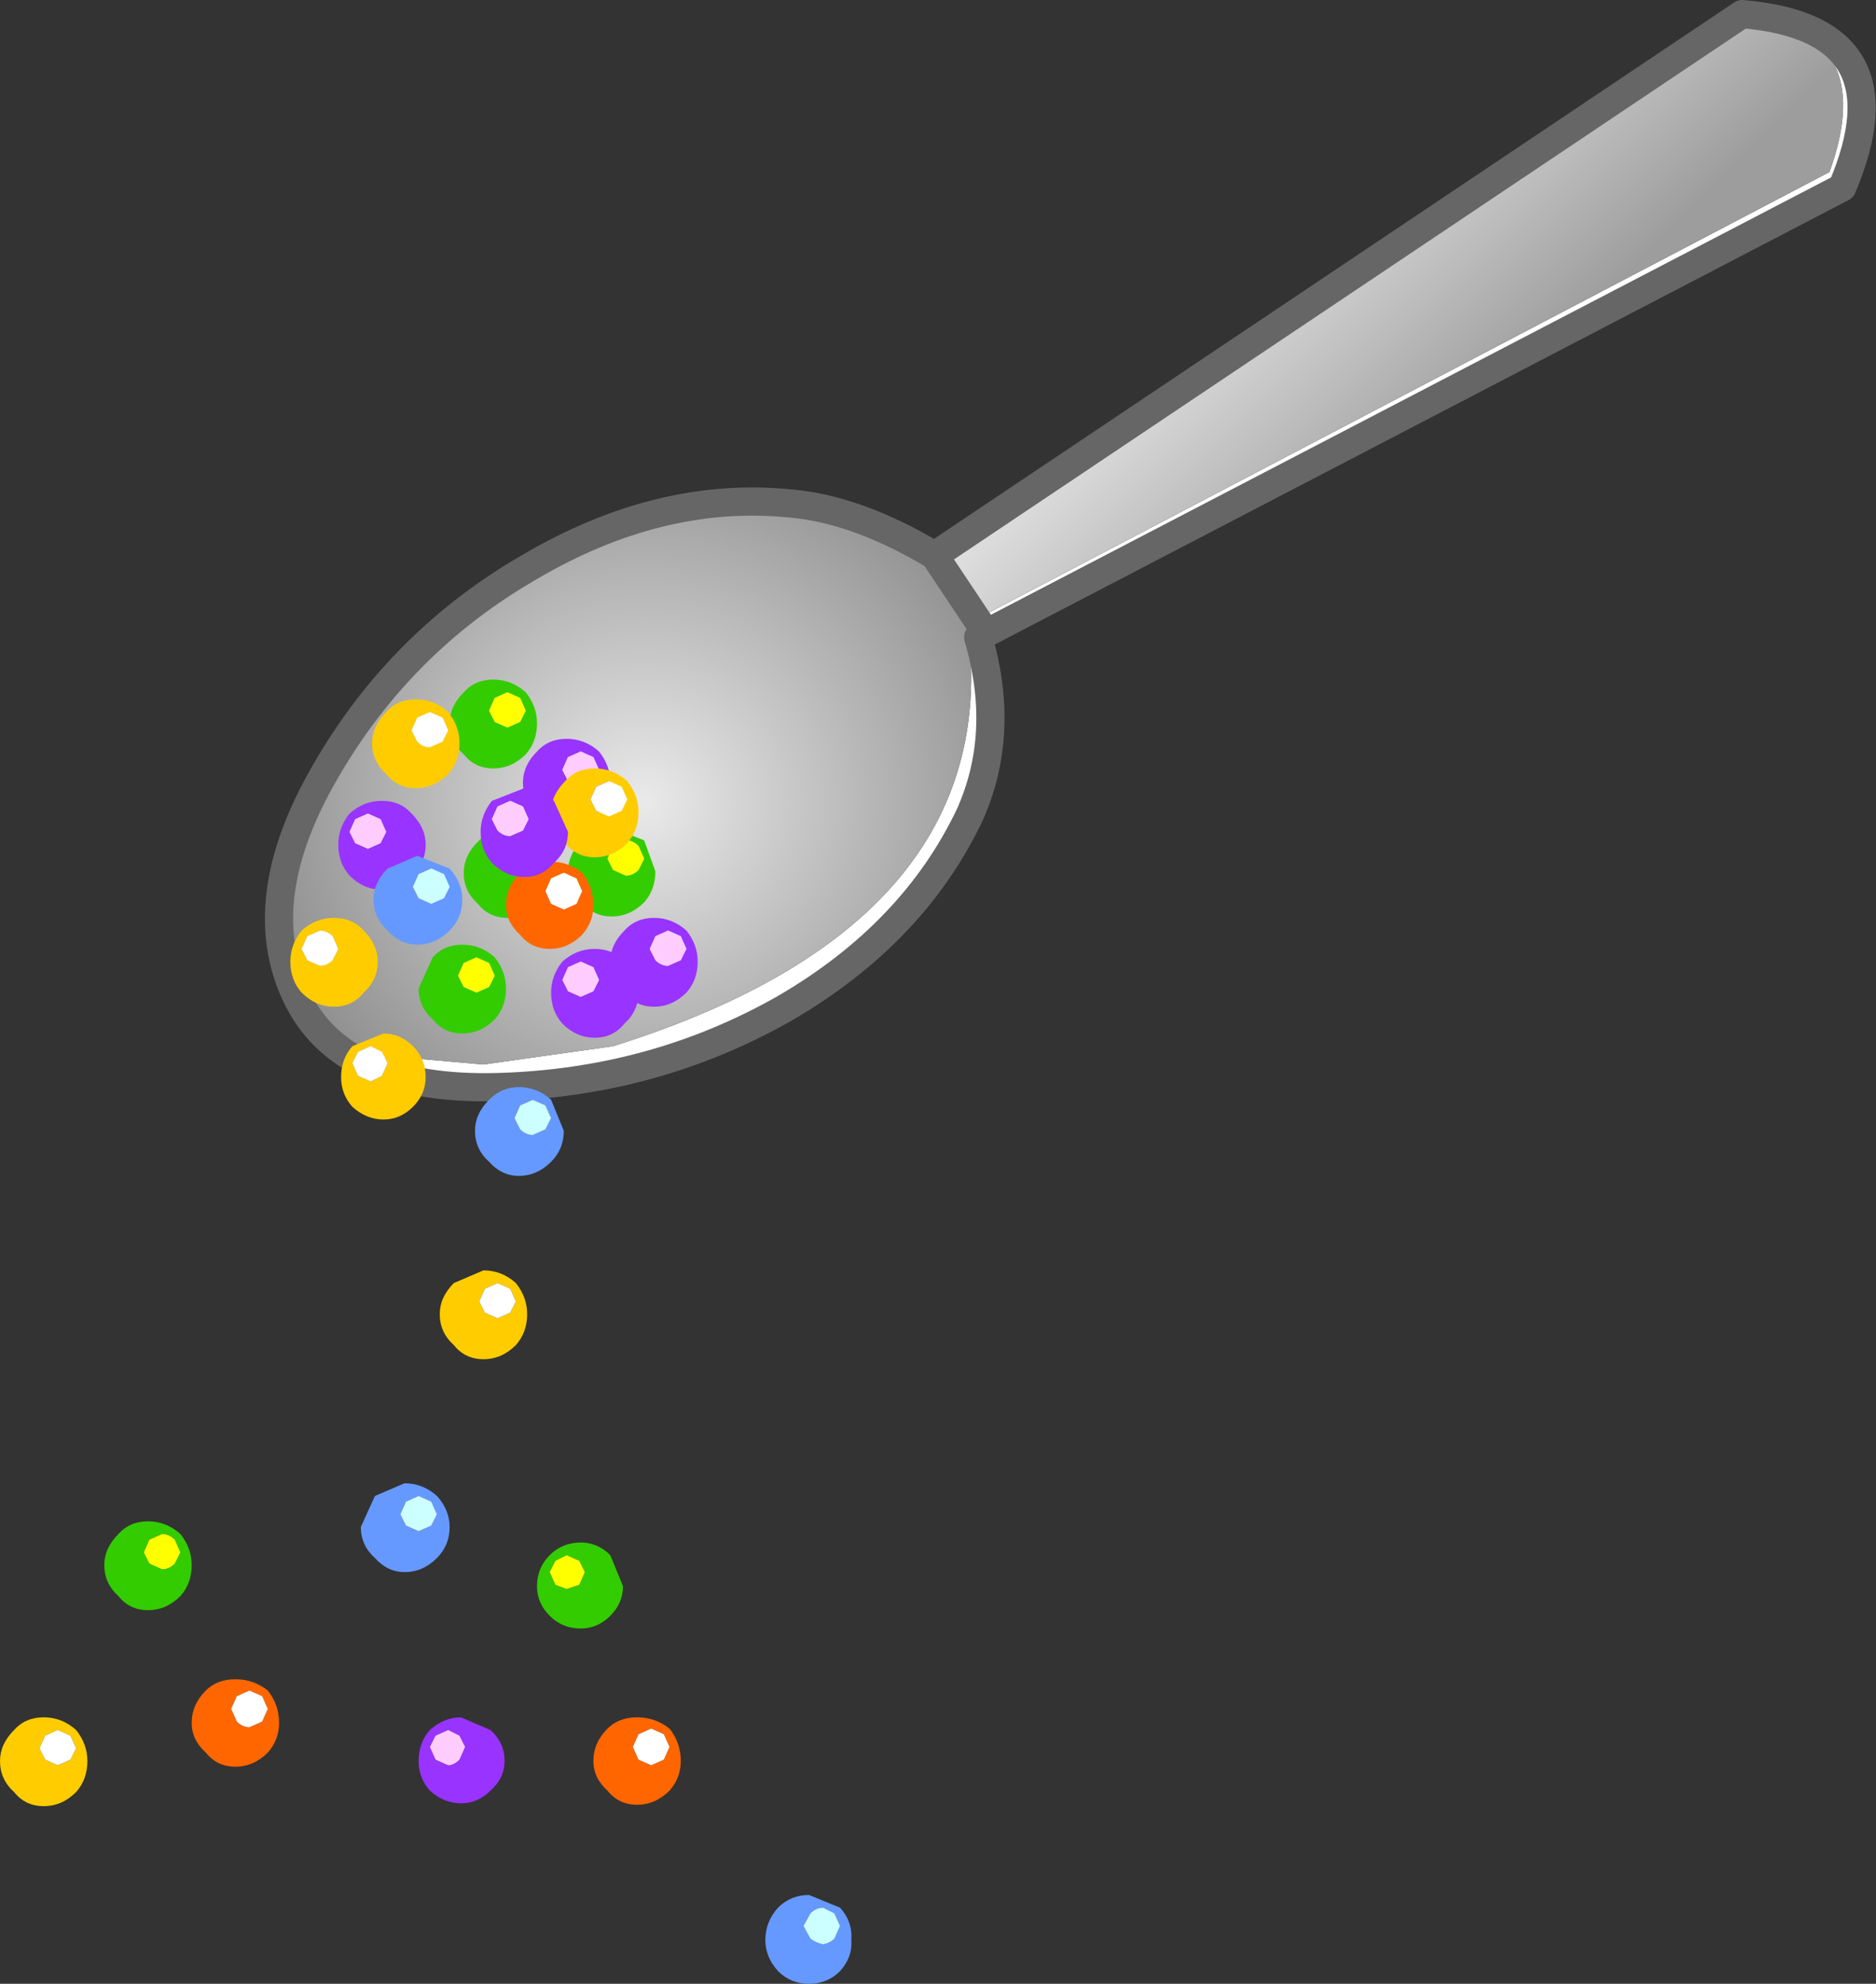 <?xml version="1.0" encoding="UTF-8" standalone="no"?>
<svg xmlns:xlink="http://www.w3.org/1999/xlink" height="70.35px" width="66.55px" xmlns="http://www.w3.org/2000/svg">
  <rect width="100%" height="100%" fill="#333333" stroke="none"/>
  <g transform="matrix(1.0, 0.0, 0.0, 1.0, 16.75, 77.25)">
    <path d="M17.95 -54.65 Q18.2 -54.9 17.9 -55.3 L48.15 -71.15 Q49.95 -76.15 45.05 -76.75 51.0 -76.25 48.6 -70.6 L17.95 -54.65 M1.85 -39.0 Q-2.0 -38.65 -3.55 -39.85 L0.4 -39.5 5.0 -40.15 Q18.85 -44.5 17.6 -54.95 18.65 -51.55 17.35 -48.65 15.5 -44.55 11.05 -41.95 6.55 -39.4 1.85 -39.0" fill="#ffffff" fill-rule="evenodd" stroke="none"/>
    <path d="M45.05 -76.75 Q49.95 -76.15 48.15 -71.15 L17.9 -55.3 16.4 -57.55 45.05 -76.75" fill="url(#gradient0)" fill-rule="evenodd" stroke="none"/>
    <path d="M17.9 -55.3 Q18.2 -54.9 17.95 -54.65 18.95 -51.25 17.65 -48.35 15.65 -44.15 11.1 -41.5 6.45 -38.85 0.9 -38.7 -4.65 -38.55 -6.25 -41.95 -7.85 -45.35 -5.2 -49.9 -2.55 -54.5 2.05 -57.15 6.65 -59.85 11.25 -59.4 13.65 -59.2 16.4 -57.55 L17.9 -55.3 M1.85 -39.0 Q6.55 -39.4 11.05 -41.95 15.5 -44.55 17.35 -48.65 18.65 -51.55 17.6 -54.95 18.85 -44.5 5.0 -40.15 L0.4 -39.5 -3.55 -39.85 Q-2.0 -38.65 1.85 -39.0" fill="url(#gradient1)" fill-rule="evenodd" stroke="none"/>
    <path d="M17.9 -55.3 Q18.2 -54.9 17.95 -54.65 L48.6 -70.6 Q51.0 -76.25 45.05 -76.75 L16.4 -57.55 Q13.65 -59.2 11.25 -59.4 6.65 -59.85 2.05 -57.15 -2.55 -54.5 -5.2 -49.9 -7.85 -45.35 -6.25 -41.95 -4.65 -38.55 0.9 -38.7 6.45 -38.85 11.1 -41.5 15.65 -44.15 17.65 -48.35 18.95 -51.25 17.95 -54.65 M17.9 -55.3 L16.4 -57.55" fill="none" stroke="#666666" stroke-linecap="round" stroke-linejoin="round" stroke-width="1.0"/>
    <path d="M-3.85 -44.25 Q-3.35 -43.75 -3.35 -43.15 -3.35 -42.5 -3.85 -42.05 -4.25 -41.55 -4.9 -41.55 -5.55 -41.55 -6.05 -42.05 -6.45 -42.5 -6.45 -43.15 -6.45 -43.75 -6.05 -44.25 -5.55 -44.7 -4.9 -44.7 -4.25 -44.7 -3.85 -44.25 M-5.85 -44.05 L-6.05 -43.6 -5.85 -43.2 -5.4 -43.0 Q-5.15 -43.0 -4.95 -43.2 L-4.75 -43.6 -4.95 -44.05 Q-5.15 -44.25 -5.4 -44.25 L-5.85 -44.05" fill="#ffcc00" fill-rule="evenodd" stroke="none"/>
    <path d="M-5.85 -44.05 L-5.4 -44.25 Q-5.15 -44.25 -4.95 -44.05 L-4.75 -43.6 -4.95 -43.2 Q-5.15 -43.0 -5.4 -43.0 L-5.85 -43.2 -6.05 -43.6 -5.85 -44.05" fill="#ffffff" fill-rule="evenodd" stroke="none"/>
    <path d="M-0.3 -43.1 L0.15 -43.3 0.6 -43.1 0.8 -42.65 0.6 -42.25 0.15 -42.05 -0.3 -42.25 -0.5 -42.65 -0.3 -43.1 M-1.9 -42.2 Q-1.9 -41.55 -1.4 -41.1 -1.0 -40.6 -0.35 -40.6 0.3 -40.6 0.8 -41.1 1.2 -41.55 1.2 -42.2 1.2 -42.8 0.8 -43.3 0.3 -43.75 -0.35 -43.75 -1.0 -43.75 -1.4 -43.3 L-1.9 -42.2" fill="#33cc00" fill-rule="evenodd" stroke="none"/>
    <path d="M-0.3 -43.1 L-0.5 -42.65 -0.3 -42.25 0.15 -42.05 0.6 -42.25 0.8 -42.65 0.6 -43.1 0.15 -43.3 -0.3 -43.1" fill="#ffff00" fill-rule="evenodd" stroke="none"/>
    <path d="M0.6 -38.25 Q0.1 -37.75 0.1 -37.15 0.1 -36.5 0.6 -36.05 1.05 -35.55 1.65 -35.55 2.3 -35.55 2.8 -36.05 3.25 -36.5 3.25 -37.15 L2.8 -38.25 Q2.3 -38.7 1.65 -38.7 1.05 -38.7 0.6 -38.25 M1.5 -37.6 L1.7 -38.05 2.15 -38.25 2.6 -38.05 2.8 -37.6 2.6 -37.2 2.15 -37.0 Q1.9 -37.0 1.7 -37.2 L1.5 -37.6" fill="#6699ff" fill-rule="evenodd" stroke="none"/>
    <path d="M1.5 -37.6 L1.7 -37.2 Q1.9 -37.0 2.15 -37.0 L2.6 -37.2 2.8 -37.6 2.6 -38.05 2.15 -38.25 1.7 -38.05 1.5 -37.6" fill="#ccffff" fill-rule="evenodd" stroke="none"/>
    <path d="M-0.65 -31.75 Q-1.15 -31.25 -1.15 -30.65 -1.15 -30.0 -0.65 -29.55 -0.25 -29.05 0.4 -29.05 1.05 -29.05 1.55 -29.55 1.95 -30.0 1.95 -30.65 1.95 -31.25 1.55 -31.75 1.05 -32.2 0.4 -32.2 L-0.65 -31.75 M1.35 -31.55 L1.55 -31.1 1.35 -30.7 0.9 -30.5 0.45 -30.7 0.25 -31.1 0.45 -31.55 0.9 -31.75 1.35 -31.55" fill="#ffcc00" fill-rule="evenodd" stroke="none"/>
    <path d="M1.35 -31.55 L0.9 -31.75 0.45 -31.55 0.25 -31.1 0.45 -30.7 0.9 -30.5 1.35 -30.7 1.55 -31.1 1.35 -31.55" fill="#ffffff" fill-rule="evenodd" stroke="none"/>
    <path d="M2.3 -50.6 Q1.8 -50.1 1.8 -49.5 1.8 -48.85 2.3 -48.4 2.7 -47.9 3.35 -47.9 4.0 -47.9 4.5 -48.4 4.9 -48.85 4.9 -49.5 4.9 -50.1 4.5 -50.6 4.0 -51.05 3.35 -51.05 2.7 -51.05 2.3 -50.6 M4.3 -50.4 L4.5 -49.95 4.3 -49.55 3.85 -49.35 3.4 -49.55 3.2 -49.95 3.4 -50.4 3.85 -50.6 4.3 -50.4" fill="#9933ff" fill-rule="evenodd" stroke="none"/>
    <path d="M4.3 -50.4 L3.85 -50.6 3.4 -50.4 3.2 -49.95 3.4 -49.55 3.85 -49.35 4.3 -49.55 4.5 -49.95 4.3 -50.4" fill="#ffccff" fill-rule="evenodd" stroke="none"/>
    <path d="M-8.35 -17.1 L-7.9 -17.3 -7.45 -17.1 -7.25 -16.65 -7.45 -16.2 -7.9 -16.0 Q-8.15 -16.0 -8.35 -16.2 L-8.55 -16.65 -8.35 -17.1 M-8.4 -17.7 Q-9.05 -17.7 -9.45 -17.3 -9.95 -16.8 -9.95 -16.15 -9.95 -15.55 -9.45 -15.1 -9.05 -14.6 -8.4 -14.6 -7.75 -14.6 -7.25 -15.1 -6.85 -15.55 -6.85 -16.15 -6.85 -16.8 -7.25 -17.3 -7.75 -17.7 -8.4 -17.7" fill="#ff6600" fill-rule="evenodd" stroke="none"/>
    <path d="M-8.35 -17.1 L-8.55 -16.65 -8.35 -16.2 Q-8.15 -16.0 -7.9 -16.0 L-7.45 -16.2 -7.25 -16.65 -7.45 -17.1 -7.9 -17.3 -8.35 -17.1" fill="#ffffff" fill-rule="evenodd" stroke="none"/>
    <path d="M-0.3 -46.3 Q-0.3 -45.65 0.2 -45.2 0.6 -44.7 1.25 -44.7 1.9 -44.7 2.4 -45.2 2.8 -45.65 2.8 -46.3 2.8 -46.9 2.4 -47.4 L1.25 -47.85 Q0.6 -47.85 0.2 -47.4 -0.3 -46.9 -0.3 -46.3 M1.3 -47.2 L1.75 -47.4 2.2 -47.2 2.4 -46.75 2.2 -46.35 1.75 -46.15 Q1.5 -46.15 1.3 -46.35 L1.1 -46.75 1.3 -47.2" fill="#33cc00" fill-rule="evenodd" stroke="none"/>
    <path d="M1.3 -47.2 L1.1 -46.75 1.3 -46.35 Q1.5 -46.15 1.75 -46.15 L2.2 -46.35 2.4 -46.75 2.2 -47.2 1.75 -47.4 1.3 -47.2" fill="#ffff00" fill-rule="evenodd" stroke="none"/>
    <path d="M-2.55 -23.55 L-2.35 -24.0 -1.9 -24.2 -1.45 -24.0 -1.25 -23.55 -1.45 -23.15 -1.9 -22.95 -2.35 -23.15 -2.55 -23.55 M-3.45 -24.2 L-3.95 -23.1 Q-3.95 -22.45 -3.45 -22.0 -3.0 -21.5 -2.4 -21.5 -1.75 -21.5 -1.25 -22.0 -0.8 -22.45 -0.8 -23.1 -0.8 -23.7 -1.25 -24.2 -1.75 -24.65 -2.4 -24.65 L-3.45 -24.2" fill="#6699ff" fill-rule="evenodd" stroke="none"/>
    <path d="M-2.55 -23.55 L-2.35 -23.15 -1.9 -22.95 -1.45 -23.15 -1.25 -23.55 -1.45 -24.0 -1.9 -24.2 -2.35 -24.0 -2.55 -23.55" fill="#ccffff" fill-rule="evenodd" stroke="none"/>
    <path d="M-16.25 -15.9 Q-16.75 -15.4 -16.75 -14.8 -16.75 -14.15 -16.25 -13.7 -15.85 -13.2 -15.2 -13.2 -14.55 -13.2 -14.05 -13.7 -13.65 -14.15 -13.65 -14.8 -13.65 -15.4 -14.05 -15.9 -14.55 -16.35 -15.2 -16.35 -15.85 -16.35 -16.25 -15.9 M-14.25 -15.7 L-14.05 -15.25 -14.25 -14.85 -14.7 -14.65 -15.15 -14.85 -15.35 -15.25 -15.15 -15.7 -14.7 -15.9 -14.25 -15.7" fill="#ffcc00" fill-rule="evenodd" stroke="none"/>
    <path d="M-14.25 -15.7 L-14.7 -15.9 -15.15 -15.7 -15.35 -15.25 -15.15 -14.85 -14.7 -14.65 -14.25 -14.85 -14.05 -15.25 -14.25 -15.7" fill="#ffffff" fill-rule="evenodd" stroke="none"/>
    <path d="M5.85 -16.35 Q5.2 -16.35 4.8 -15.95 4.3 -15.45 4.3 -14.8 4.3 -14.2 4.8 -13.75 5.2 -13.25 5.85 -13.25 6.5 -13.25 7.0 -13.75 7.4 -14.2 7.4 -14.8 7.4 -15.45 7.0 -15.95 6.5 -16.35 5.85 -16.35 M5.9 -15.75 L6.35 -15.95 6.8 -15.75 7.0 -15.3 6.8 -14.85 6.35 -14.65 5.9 -14.85 5.7 -15.3 5.9 -15.75" fill="#ff6600" fill-rule="evenodd" stroke="none"/>
    <path d="M5.9 -15.75 L5.7 -15.3 5.9 -14.85 6.35 -14.65 6.8 -14.85 7.0 -15.3 6.8 -15.75 6.35 -15.95 5.9 -15.75" fill="#ffffff" fill-rule="evenodd" stroke="none"/>
    <path d="M5.0 -47.25 L5.45 -47.45 Q5.7 -47.45 5.9 -47.25 L6.1 -46.8 5.9 -46.4 Q5.7 -46.2 5.45 -46.2 L5.0 -46.4 4.8 -46.8 5.0 -47.25 M3.4 -46.35 Q3.4 -45.7 3.9 -45.25 4.3 -44.75 4.95 -44.75 5.6 -44.75 6.1 -45.25 6.5 -45.7 6.5 -46.35 L6.1 -47.45 4.95 -47.9 Q4.3 -47.9 3.9 -47.45 3.4 -46.95 3.4 -46.35" fill="#33cc00" fill-rule="evenodd" stroke="none"/>
    <path d="M5.0 -47.25 L4.8 -46.8 5.0 -46.4 5.45 -46.2 Q5.7 -46.2 5.9 -46.4 L6.1 -46.8 5.9 -47.25 Q5.7 -47.45 5.45 -47.45 L5.0 -47.25" fill="#ffff00" fill-rule="evenodd" stroke="none"/>
    <path d="M10.85 -9.6 Q10.4 -9.1 10.4 -8.45 10.4 -7.85 10.85 -7.35 11.3 -6.9 11.95 -6.9 12.6 -6.9 13.05 -7.35 13.5 -7.85 13.45 -8.45 13.5 -9.1 13.05 -9.6 L11.95 -10.05 Q11.3 -10.05 10.85 -9.6 M11.75 -8.95 L12.0 -9.4 Q12.2 -9.6 12.45 -9.6 L12.85 -9.4 13.05 -8.95 12.85 -8.5 Q12.7 -8.35 12.45 -8.3 12.2 -8.35 12.0 -8.5 L11.75 -8.95" fill="#6699ff" fill-rule="evenodd" stroke="none"/>
    <path d="M11.75 -8.95 L12.0 -8.5 Q12.2 -8.35 12.45 -8.3 12.7 -8.35 12.85 -8.5 L13.05 -8.95 12.85 -9.4 12.45 -9.6 Q12.2 -9.6 12.0 -9.4 L11.75 -8.95" fill="#ccffff" fill-rule="evenodd" stroke="none"/>
    <path d="M3.3 -49.55 Q2.8 -49.05 2.8 -48.45 2.8 -47.8 3.3 -47.35 3.7 -46.85 4.35 -46.85 5.0 -46.85 5.5 -47.35 5.9 -47.8 5.9 -48.45 5.9 -49.05 5.5 -49.55 5.0 -50.0 4.35 -50.0 3.7 -50.0 3.3 -49.55 M5.3 -49.35 L5.5 -48.9 5.3 -48.5 4.85 -48.3 4.4 -48.5 4.2 -48.9 4.4 -49.35 4.85 -49.55 5.3 -49.35" fill="#ffcc00" fill-rule="evenodd" stroke="none"/>
    <path d="M5.3 -49.35 L4.85 -49.55 4.4 -49.35 4.2 -48.9 4.4 -48.5 4.85 -48.3 5.3 -48.5 5.5 -48.9 5.3 -49.35" fill="#ffffff" fill-rule="evenodd" stroke="none"/>
    <path d="M5.4 -44.25 Q4.9 -43.75 4.9 -43.15 4.9 -42.5 5.4 -42.05 5.8 -41.55 6.45 -41.55 7.1 -41.55 7.6 -42.05 8.0 -42.5 8.0 -43.15 8.0 -43.75 7.6 -44.25 7.1 -44.7 6.45 -44.7 5.8 -44.7 5.4 -44.25 M7.4 -44.05 L7.6 -43.6 7.4 -43.2 6.95 -43.0 Q6.7 -43.0 6.5 -43.2 L6.3 -43.6 6.5 -44.05 6.95 -44.25 7.4 -44.05" fill="#9933ff" fill-rule="evenodd" stroke="none"/>
    <path d="M7.4 -44.05 L6.95 -44.25 6.5 -44.05 6.3 -43.6 6.5 -43.2 Q6.7 -43.0 6.95 -43.0 L7.4 -43.2 7.6 -43.6 7.4 -44.05" fill="#ffccff" fill-rule="evenodd" stroke="none"/>
    <path d="M2.8 -46.1 L3.25 -46.3 3.7 -46.1 3.9 -45.65 3.7 -45.2 3.25 -45.0 2.8 -45.2 2.6 -45.65 2.8 -46.1 M2.75 -46.7 Q2.1 -46.7 1.7 -46.3 1.2 -45.8 1.2 -45.15 1.2 -44.55 1.7 -44.1 2.1 -43.6 2.75 -43.6 3.4 -43.6 3.9 -44.1 4.3 -44.55 4.3 -45.15 4.3 -45.8 3.9 -46.3 3.4 -46.7 2.75 -46.7" fill="#ff6600" fill-rule="evenodd" stroke="none"/>
    <path d="M2.8 -46.1 L2.6 -45.65 2.8 -45.2 3.25 -45.0 3.7 -45.2 3.9 -45.65 3.7 -46.1 3.25 -46.3 2.8 -46.1" fill="#ffffff" fill-rule="evenodd" stroke="none"/>
    <path d="M0.65 -15.9 Q1.15 -15.45 1.15 -14.8 1.15 -14.2 0.65 -13.75 0.2 -13.3 -0.4 -13.3 -1.0 -13.3 -1.5 -13.75 -1.9 -14.2 -1.9 -14.8 -1.9 -15.45 -1.5 -15.9 -1.0 -16.35 -0.4 -16.35 L0.65 -15.9 M-1.3 -15.7 L-1.5 -15.3 -1.3 -14.85 -0.85 -14.65 Q-0.65 -14.65 -0.45 -14.85 L-0.25 -15.3 -0.45 -15.7 -0.85 -15.9 -1.3 -15.7" fill="#9933ff" fill-rule="evenodd" stroke="none"/>
    <path d="M-1.3 -15.7 L-0.85 -15.9 -0.45 -15.7 -0.25 -15.3 -0.45 -14.85 Q-0.65 -14.65 -0.85 -14.65 L-1.3 -14.85 -1.5 -15.3 -1.3 -15.7" fill="#ffccff" fill-rule="evenodd" stroke="none"/>
    <path d="M5.35 -21.0 Q5.35 -20.4 4.9 -19.95 4.45 -19.5 3.85 -19.5 3.2 -19.5 2.75 -19.95 2.3 -20.4 2.3 -21.0 2.3 -21.65 2.75 -22.1 3.2 -22.55 3.85 -22.55 4.45 -22.55 4.9 -22.1 L5.35 -21.0 M3.8 -21.9 L3.35 -22.1 2.95 -21.9 2.75 -21.5 2.95 -21.05 3.35 -20.9 3.8 -21.05 4.0 -21.5 3.8 -21.9" fill="#33cc00" fill-rule="evenodd" stroke="none"/>
    <path d="M3.8 -21.9 L4.0 -21.5 3.8 -21.05 3.35 -20.9 2.95 -21.05 2.75 -21.5 2.95 -21.9 3.35 -22.1 3.8 -21.9" fill="#ffff00" fill-rule="evenodd" stroke="none"/>
    <path d="M-2.1 -40.15 Q-1.65 -39.7 -1.65 -39.05 -1.65 -38.45 -2.1 -38.0 -2.55 -37.55 -3.15 -37.55 -3.75 -37.55 -4.25 -38.0 -4.65 -38.45 -4.65 -39.05 -4.65 -39.7 -4.25 -40.15 L-3.15 -40.6 Q-2.55 -40.6 -2.1 -40.15 M-4.05 -39.95 L-4.25 -39.55 -4.05 -39.1 -3.6 -38.9 -3.2 -39.1 -3.0 -39.55 -3.2 -39.95 -3.6 -40.15 -4.05 -39.95" fill="#ffcc00" fill-rule="evenodd" stroke="none"/>
    <path d="M-4.05 -39.95 L-3.6 -40.15 -3.2 -39.95 -3.0 -39.55 -3.2 -39.1 -3.6 -38.9 -4.05 -39.1 -4.25 -39.55 -4.05 -39.95" fill="#ffffff" fill-rule="evenodd" stroke="none"/>
    <path d="M-2.15 -48.4 Q-1.65 -47.9 -1.65 -47.3 -1.65 -46.65 -2.15 -46.2 -2.55 -45.7 -3.2 -45.7 -3.85 -45.7 -4.35 -46.2 -4.75 -46.65 -4.75 -47.3 -4.75 -47.9 -4.35 -48.4 -3.85 -48.85 -3.2 -48.85 -2.55 -48.85 -2.15 -48.4 M-4.15 -48.2 L-4.35 -47.75 -4.15 -47.35 -3.7 -47.15 -3.25 -47.35 -3.05 -47.75 -3.25 -48.2 -3.7 -48.4 -4.15 -48.2" fill="#9933ff" fill-rule="evenodd" stroke="none"/>
    <path d="M-4.15 -48.2 L-3.7 -48.4 -3.25 -48.2 -3.05 -47.75 -3.25 -47.35 -3.7 -47.15 -4.15 -47.35 -4.35 -47.75 -4.15 -48.2" fill="#ffccff" fill-rule="evenodd" stroke="none"/>
    <path d="M5.4 -43.15 Q5.9 -42.65 5.9 -42.05 5.9 -41.4 5.4 -40.95 5.0 -40.45 4.35 -40.45 3.7 -40.45 3.2 -40.95 2.8 -41.4 2.8 -42.05 2.8 -42.65 3.2 -43.15 3.7 -43.6 4.35 -43.6 5.0 -43.6 5.4 -43.15 M3.4 -42.95 L3.2 -42.5 3.4 -42.1 3.85 -41.9 4.3 -42.1 4.5 -42.5 4.3 -42.95 3.85 -43.15 3.4 -42.95" fill="#9933ff" fill-rule="evenodd" stroke="none"/>
    <path d="M3.4 -42.95 L3.85 -43.15 4.3 -42.95 4.5 -42.5 4.3 -42.1 3.85 -41.9 3.4 -42.1 3.2 -42.5 3.4 -42.95" fill="#ffccff" fill-rule="evenodd" stroke="none"/>
    <path d="M-2.1 -45.8 L-1.9 -46.25 -1.45 -46.45 -1.0 -46.25 -0.8 -45.8 -1.0 -45.4 -1.45 -45.2 -1.9 -45.4 -2.1 -45.8 M-3.0 -46.45 Q-3.5 -45.95 -3.5 -45.35 -3.5 -44.7 -3.0 -44.25 -2.55 -43.75 -1.95 -43.75 -1.3 -43.75 -0.8 -44.25 -0.35 -44.7 -0.35 -45.35 -0.35 -45.95 -0.8 -46.45 L-1.95 -46.9 -3.0 -46.45" fill="#6699ff" fill-rule="evenodd" stroke="none"/>
    <path d="M-2.1 -45.8 L-1.9 -45.4 -1.45 -45.2 -1.0 -45.4 -0.8 -45.8 -1.0 -46.25 -1.45 -46.45 -1.9 -46.25 -2.1 -45.8" fill="#ccffff" fill-rule="evenodd" stroke="none"/>
    <path d="M2.9 -48.85 L3.4 -47.75 Q3.4 -47.1 2.9 -46.65 2.5 -46.15 1.85 -46.15 1.2 -46.15 0.7 -46.65 0.3 -47.1 0.3 -47.75 0.3 -48.35 0.7 -48.85 L1.85 -49.3 Q2.5 -49.3 2.9 -48.85 M0.9 -48.65 L0.7 -48.2 0.9 -47.8 Q1.1 -47.6 1.35 -47.6 L1.8 -47.8 2.0 -48.2 1.8 -48.65 1.35 -48.85 0.9 -48.65" fill="#9933ff" fill-rule="evenodd" stroke="none"/>
    <path d="M0.9 -48.65 L1.35 -48.85 1.8 -48.65 2.0 -48.2 1.8 -47.8 1.35 -47.6 Q1.1 -47.6 0.9 -47.8 L0.7 -48.2 0.9 -48.65" fill="#ffccff" fill-rule="evenodd" stroke="none"/>
    <path d="M-0.8 -51.6 Q-0.8 -50.95 -0.3 -50.5 0.1 -50.0 0.75 -50.0 1.4 -50.0 1.9 -50.5 2.3 -50.95 2.3 -51.6 2.3 -52.2 1.9 -52.7 1.4 -53.15 0.75 -53.15 0.1 -53.15 -0.3 -52.7 -0.8 -52.2 -0.8 -51.6 M0.8 -52.5 L1.25 -52.7 1.7 -52.5 1.9 -52.05 1.7 -51.65 1.25 -51.45 0.8 -51.65 0.6 -52.05 0.8 -52.5" fill="#33cc00" fill-rule="evenodd" stroke="none"/>
    <path d="M0.8 -52.5 L0.6 -52.05 0.8 -51.65 1.25 -51.45 1.7 -51.65 1.9 -52.05 1.7 -52.5 1.25 -52.7 0.8 -52.5" fill="#ffff00" fill-rule="evenodd" stroke="none"/>
    <path d="M-3.05 -52.0 Q-3.55 -51.5 -3.55 -50.9 -3.55 -50.25 -3.05 -49.8 -2.65 -49.3 -2.0 -49.3 -1.35 -49.3 -0.85 -49.8 -0.45 -50.25 -0.45 -50.9 -0.45 -51.5 -0.85 -52.0 -1.35 -52.45 -2.0 -52.45 -2.65 -52.45 -3.05 -52.0 M-1.05 -51.8 L-0.85 -51.35 -1.05 -50.95 -1.5 -50.75 Q-1.75 -50.75 -1.95 -50.95 L-2.15 -51.35 -1.95 -51.8 -1.5 -52.0 -1.05 -51.8" fill="#ffcc00" fill-rule="evenodd" stroke="none"/>
    <path d="M-1.05 -51.8 L-1.5 -52.0 -1.95 -51.8 -2.15 -51.35 -1.95 -50.95 Q-1.75 -50.75 -1.5 -50.75 L-1.05 -50.95 -0.85 -51.35 -1.05 -51.8" fill="#ffffff" fill-rule="evenodd" stroke="none"/>
    <path d="M-13.05 -21.75 Q-13.05 -21.1 -12.55 -20.65 -12.15 -20.15 -11.5 -20.15 -10.85 -20.15 -10.35 -20.65 -9.95 -21.1 -9.95 -21.75 -9.95 -22.35 -10.35 -22.85 -10.85 -23.3 -11.5 -23.3 -12.15 -23.3 -12.55 -22.85 -13.05 -22.35 -13.05 -21.75 M-11.45 -22.65 L-11.0 -22.85 Q-10.75 -22.85 -10.55 -22.65 L-10.35 -22.2 -10.55 -21.8 Q-10.75 -21.6 -11.0 -21.6 L-11.45 -21.8 -11.65 -22.2 -11.45 -22.65" fill="#33cc00" fill-rule="evenodd" stroke="none"/>
    <path d="M-11.45 -22.65 L-11.65 -22.2 -11.45 -21.8 -11.0 -21.6 Q-10.75 -21.6 -10.55 -21.8 L-10.35 -22.2 -10.55 -22.65 Q-10.75 -22.85 -11.0 -22.85 L-11.45 -22.65" fill="#ffff00" fill-rule="evenodd" stroke="none"/>
  </g>
  <defs>
    <linearGradient gradientTransform="matrix(0.006, 0.005, -0.009, 0.009, 30.95, -66.45)" gradientUnits="userSpaceOnUse" id="gradient0" spreadMethod="pad" x1="-819.2" x2="819.2">
      <stop offset="0.0" stop-color="#f2f2f2"/>
      <stop offset="1.0" stop-color="#9d9d9d"/>
    </linearGradient>
    <radialGradient cx="0" cy="0" gradientTransform="matrix(0.025, 0.0, 0.0, 0.024, 6.1, -48.8)" gradientUnits="userSpaceOnUse" id="gradient1" r="819.2" spreadMethod="pad">
      <stop offset="0.0" stop-color="#eaeaea"/>
      <stop offset="1.0" stop-color="#666666"/>
    </radialGradient>
  </defs>
</svg>
